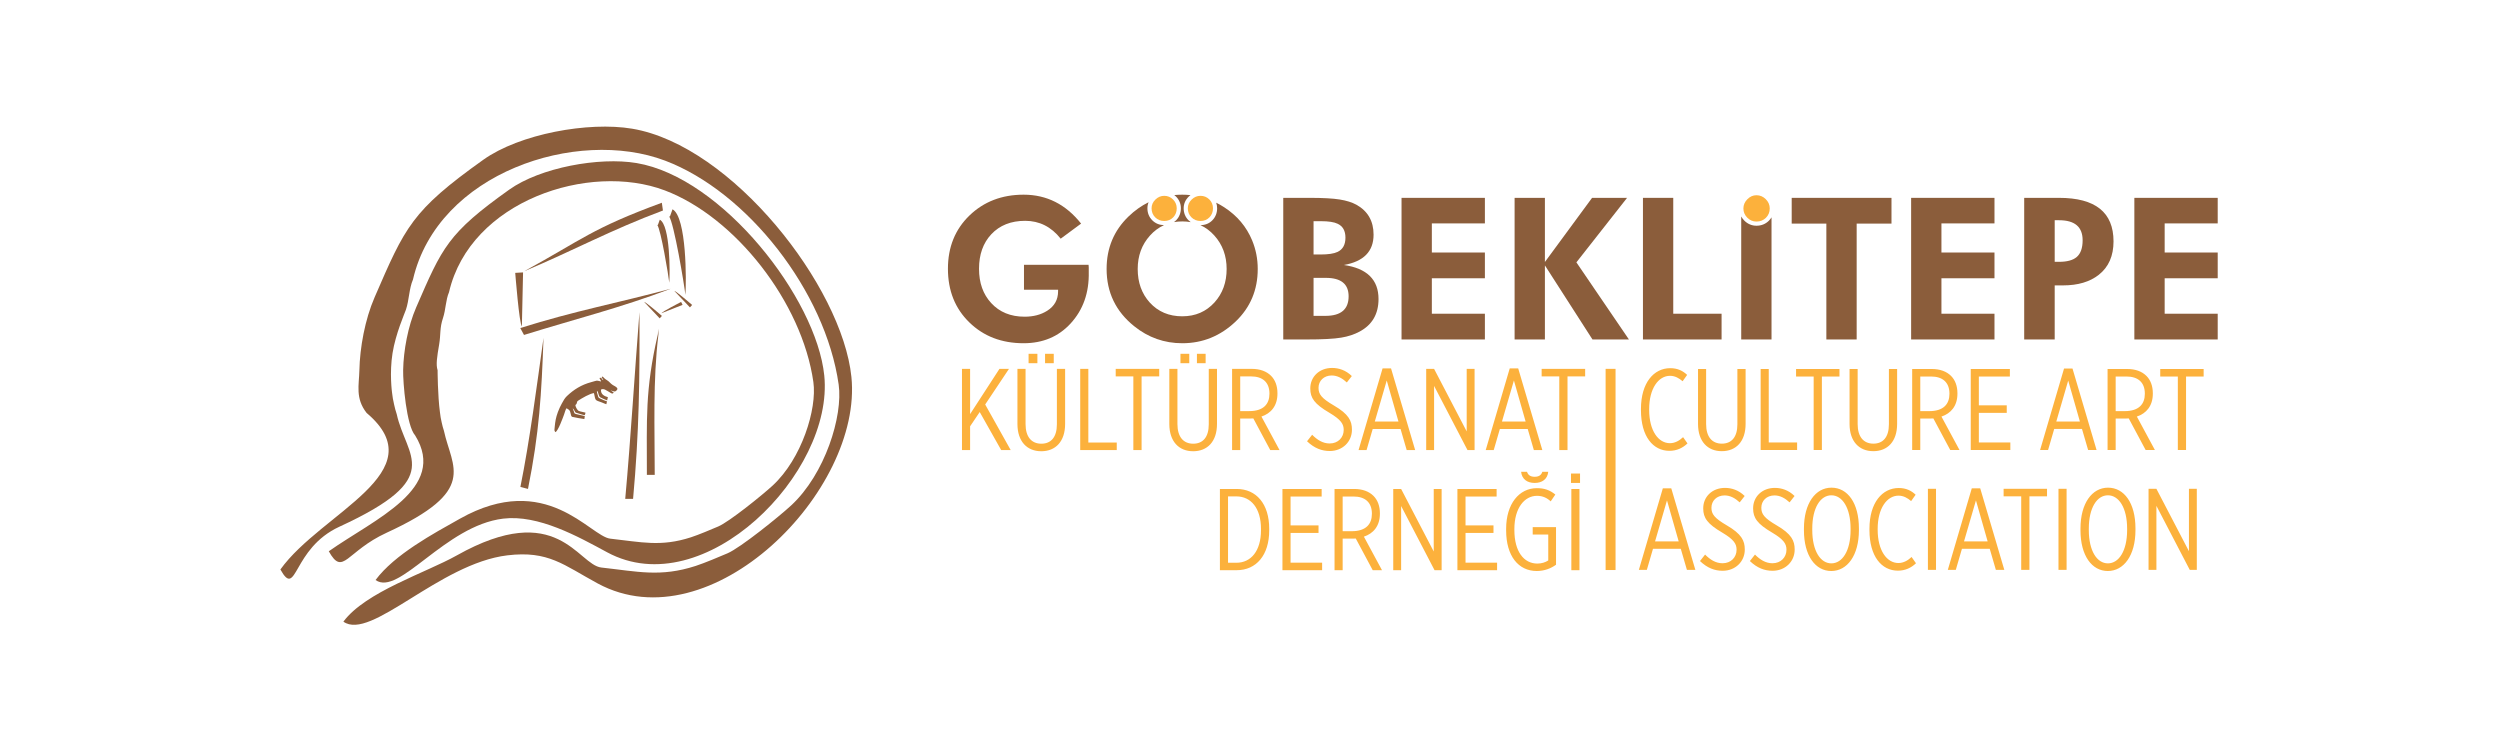<?xml version="1.0" encoding="UTF-8"?>
<!DOCTYPE svg PUBLIC "-//W3C//DTD SVG 1.1//EN" "http://www.w3.org/Graphics/SVG/1.1/DTD/svg11.dtd">
<!-- Creator: CorelDRAW -->
<svg xmlns="http://www.w3.org/2000/svg" xml:space="preserve" width="200mm" height="60mm" version="1.1" style="shape-rendering:geometricPrecision; text-rendering:geometricPrecision; image-rendering:optimizeQuality; fill-rule:evenodd; clip-rule:evenodd"
viewBox="0 0 20000 6000"
 xmlns:xlink="http://www.w3.org/1999/xlink"
 xmlns:xodm="http://www.corel.com/coreldraw/odm/2003">
 <defs>
  <style type="text/css">
   <![CDATA[
    .fil1 {fill:none}
    .fil0 {fill:#8B5D3B}
    .fil2 {fill:#8B5D3B;fill-rule:nonzero}
    .fil3 {fill:#FCB13C;fill-rule:nonzero}
   ]]>
  </style>
 </defs>
 <g id="Katman_x0020_1">
  <g id="_2593877728032">
   <g>
    <g>
     <path class="fil0" d="M5294.69 1621.96c-561.3,206.11 -637.82,294.83 -1101.29,548.11 387.74,-162.86 695.76,-331.58 1110.06,-485.94l-8.77 -62.17z"/>
    </g>
    <path class="fil1" d="M5299.07 1653.05c-66.76,9.41 -476.65,183.69 -555.57,228.98 -110.07,63.18 -222.25,92.93 -327.42,179.6 -25.22,20.79 -162.65,72.41 -222.68,108.44"/>
    <g>
     <path class="fil0" d="M4191.97 2679.58c399.54,-124.28 780.36,-219.51 1173.93,-369.72 -420.88,113.4 -770.21,177.56 -1203.73,314.47l29.8 55.25z"/>
    </g>
    <path class="fil1" d="M4177.07 2651.95c98.75,-53.25 338.66,-86.93 463.15,-136.05 21.24,-8.39 544.07,-150.2 559.72,-151.56 14.96,-1.3 155.11,-55.33 165.96,-54.48"/>
    <g>
     <path class="fil0" d="M5064.63 3990.99c48.68,-532.28 53.74,-964.47 51.03,-1493.9 -39.36,499.24 -68.76,996.9 -113.81,1493.9l62.78 0z"/>
    </g>
    <path class="fil1" d="M5033.24 3990.99c0,-164.9 51.51,-388.7 51.51,-602.26 0,-220.97 1.1,-407.43 15.9,-625.53 6.73,-99.24 15.01,-160.17 15.01,-266.11"/>
    <g>
     <path class="fil0" d="M4223.93 3911.4c90.34,-449.39 108.24,-755.74 124.18,-1208.26 -53.32,382.03 -109.91,819.81 -184.91,1192.29l60.73 15.97z"/>
    </g>
    <path class="fil1" d="M4193.56 3903.41c76.06,-289.14 65.91,-357.43 93.17,-640.09 17.46,-181.01 61.38,-386.2 61.38,-560.18"/>
    <g>
     <path class="fil0" d="M5237.82 3798.84c0.26,-373.33 -15.6,-751.62 29.54,-1121.75 1.86,-15.29 -4.32,-29.96 1.39,-46.87 -7.57,16.43 -2.91,31.23 -6.35,46.08 -102.96,444.5 -87.04,677.1 -87.36,1122.54l62.78 0z"/>
    </g>
    <path class="fil1" d="M5206.43 3798.84c0,-159.6 -5.22,-1036.34 57.42,-1118.99 3.76,-4.94 -1.48,-39.87 4.9,-49.63"/>
    <g>
     <path class="fil0" d="M5358.83 1733.37c-6.09,-3.15 -3.88,-1.51 -7.12,-4.23 40.06,51.32 123.51,554.59 131.35,629.62 8.36,-101.5 10.81,-624.01 -103,-684.48l-21.23 59.09z"/>
    </g>
    <path class="fil1" d="M5369.44 1703.83c23.82,8.66 71.29,173.14 71.29,222.19 0,77.16 16.9,245.58 37.3,318.75 4.99,17.92 5.03,89.71 5.03,113.99"/>
    <g>
     <path class="fil0" d="M5262.67 1800.87c-4.49,-2.33 -2.86,-1.11 -5.26,-3.12 29.52,37.81 91.02,408.67 96.8,463.96 6.16,-74.8 7.96,-459.83 -75.9,-504.39l-15.64 43.55z"/>
    </g>
    <path class="fil1" d="M5270.49 1779.09c17.54,6.39 52.53,127.59 52.53,163.73 0,56.86 12.45,180.97 27.48,234.89 3.68,13.2 3.71,66.11 3.71,84"/>
    <g>
     <path class="fil0" d="M4121.81 2182.95c0.01,0.14 32.49,414.9 53.63,428.32l-0.44 -0.5c-0.73,-0.99 9.92,-425.83 9.49,-431.46l-62.68 3.64z"/>
    </g>
    <path class="fil1" d="M4153.15 2181.13c6.64,114.22 17.83,179.56 17.83,300.87 0,17.13 -6.72,121.63 4.46,129.27"/>
    <g>
     <path class="fil0" d="M5295.36 2527.18c-0.04,-0.04 -132.71,-114.74 -143.02,-112.5l0.28 0.02c0.51,0.08 123.24,130.59 125.03,132.15l17.71 -19.67z"/>
    </g>
    <path class="fil1" d="M5286.51 2537.02c-35.84,-32.27 -58.57,-48.54 -94.52,-84.91 -5.08,-5.13 -34.04,-38.45 -39.65,-37.43"/>
    <g>
     <path class="fil0" d="M5537.14 2439.48c-0.05,-0.04 -132.72,-114.74 -143.03,-112.5l0.28 0.02c0.52,0.08 123.24,130.59 125.04,132.15l17.71 -19.67z"/>
    </g>
    <path class="fil1" d="M5528.28 2449.32c-35.84,-32.27 -58.56,-48.54 -94.52,-84.91 -5.07,-5.13 -34.03,-38.45 -39.65,-37.43"/>
    <path class="fil1" d="M5528.28 2449.32c-35.84,-32.27 -58.56,-48.54 -94.52,-84.91 -5.07,-5.13 -34.03,-38.45 -39.65,-37.43"/>
    <g>
     <path class="fil0" d="M5448.91 2415.16c-0.05,0.03 -155.89,80.48 -157.64,90.88l0.12 -0.25c0.27,-0.44 167.07,-65.79 169.19,-66.87l-11.67 -23.76z"/>
    </g>
    <path class="fil1" d="M5454.75 2427.04c-43.29,21.26 -66.85,36.29 -113.99,56.13 -6.65,2.8 -48.35,17.28 -49.49,22.87"/>
    <path class="fil0" d="M4813.73 3016.41c3.12,14.7 11.35,12.3 12.68,25.13 -19.42,-10.55 -8.21,-24.37 -30.37,-17.62 3.92,13.73 8.85,13.06 12.73,28.02 -44.47,-8.95 -17.81,-11.41 -80.42,5.56 -77.19,20.92 -138.02,58.73 -193.15,111.23 -16.98,16.18 -27.01,34.22 -40.62,59.31 -10.79,19.89 -22.64,43.81 -31.38,68.1 -16.9,46.98 -21.17,73.01 -25.75,121.54 -1.95,20.62 -5.54,25.87 5.58,39.42 21.12,-6.62 60.54,-116.73 69.44,-140.64 5.41,-14.54 11.55,-40.7 19.86,-50.66 5.04,2.68 12.29,7.75 17.1,11.19 21.57,15.41 10.74,50.61 28.96,58.24 6.59,2.75 84.92,15.72 96.55,17.19l3.34 -23.91c-21.37,-5.21 -42.18,-10.19 -63.79,-14.66 -27.53,-5.69 -15.11,-8.66 -33.04,-46.85 6.57,3.17 11.84,14.4 15.59,21.09 7.65,13.63 4.79,11.77 21.43,16.71 18.48,5.48 41.25,14.01 59.48,16.57 3.65,-6.71 4.17,-11.64 5.81,-20.47 -14.84,-4.42 -39.88,-7.66 -53.55,-13.52 -11.75,-5.04 -26.81,-33.03 -27.27,-46.98 20.45,-15.55 5.11,-24.17 22.97,-35.66 30.57,-19.66 91.72,-56.16 125.69,-60.07 14.36,64.7 5.34,53.71 63.95,75.35 12.24,4.52 22.24,10.42 35.4,13.91l4.64 -23.38c-14.79,-3.63 -44.6,-17.19 -59.02,-24.66 -11.85,-6.14 -11.18,-12.4 -14.8,-26.17 -2.61,-9.94 -9.61,-25.2 -5.11,-33.22 14.03,13.96 9.53,43.43 26.33,52.51 15.12,8.16 38.51,17.91 54.32,24.01l5.85 -25.62c-30.67,-8.7 -57.64,-23.68 -55.3,-60.47 22.11,-13 43.43,6.92 77.39,26.1 13.19,7.45 16.35,7.97 24.73,-2.98l-25.53 -17.63c24.31,7.14 35.46,19.25 52.7,-4.77 11.39,-15.88 -22.81,-29.8 -34.81,-37.48 -19.57,-12.5 -26.98,-26.95 -44.1,-37.15 -39.02,-23.22 -32.25,-37.26 -44.51,-26.61z"/>
    <path class="fil0" d="M3551.58 3446.67c-6.91,-20.24 -12.83,-42.59 -17.91,-66.17 -6.12,-26.26 -11.36,-54.29 -13.99,-81.19 -18.21,-134.3 -18.95,-336.84 -18.94,-337.64 -14.24,-44.48 -4.99,-103.92 12.78,-208.24 13.21,-77.49 2.87,-128.33 30.31,-209.13 22.36,-65.77 21.65,-145.5 48.39,-206.88 169.37,-731.51 1121.99,-1042.61 1726.08,-814.21 562.89,212.78 1098.36,895.49 1188.7,1533.21 30.43,214.76 -93.4,613.9 -326.12,828.3 -81.2,74.83 -346.75,289.59 -435.3,327.22 -55.53,23.59 -155.9,66.3 -217.97,86.39 -241.67,78.24 -397.15,38.16 -645.18,10.93 -161.92,-17.77 -511.39,-548.43 -1202.8,-159.75 -211.81,119.07 -523.07,285.94 -675.14,490.62 187.31,134.3 555,-434.92 1021.28,-491.12 281.96,-33.98 598.24,143.23 831.82,269.46 774.9,418.9 1816.14,-635.53 1736.64,-1414.24 -63.15,-618.45 -816.67,-1584.59 -1501.4,-1699.78 -299.01,-50.31 -770.48,35.65 -1018.78,212.53 -491.72,350.23 -535.14,459.45 -744.61,942.11 -65.98,152 -100.99,344.64 -104.19,500.41 -2.04,99.34 25.94,445.47 96.01,523.95 262.45,425.46 -322.23,666.82 -690.91,926.7 115.05,205.32 137.98,0.91 463.75,-148.78 733.08,-336.9 521.73,-517.44 457.51,-814.7l-0.03 0z"/>
    <path class="fil0" d="M3173.51 3312.3c-8.08,-23.65 -14.99,-49.76 -20.93,-77.32 -7.15,-30.67 -13.25,-63.45 -16.33,-94.86 -0.07,-0.6 -21.55,-154.94 4.06,-314.87 24.99,-156.16 96.94,-317.75 106.93,-347.12 26.12,-76.85 25.29,-170.01 56.53,-241.72 197.89,-854.7 1310.93,-1218.19 2016.75,-951.32 657.67,248.61 1283.32,1046.28 1388.88,1791.4 35.54,250.92 -109.14,717.28 -381.04,967.78 -94.89,87.43 -405.15,338.35 -508.62,382.32 -64.87,27.57 -182.14,77.46 -254.67,100.93 -282.36,91.42 -464.02,44.6 -753.82,12.77 -189.19,-20.76 -349.27,-551.12 -1157.1,-96.98 -247.48,139.12 -729.41,290.74 -907.07,529.87 218.84,156.93 766.7,-464.83 1311.5,-530.47 329.42,-39.71 450.75,77.68 723.64,225.18 905.4,489.41 2121.97,-742.54 2029.09,-1652.39 -73.78,-722.59 -954.2,-1851.43 -1754.23,-1986.01 -349.36,-58.78 -900.23,41.65 -1190.34,248.32 -574.52,409.2 -625.25,536.82 -870,1100.76 -77.09,177.6 -118,402.67 -121.73,584.68 -2.39,116.06 -34.31,222.54 57.89,340.16 558.96,473.47 -361.89,794.57 -689.79,1252.44 134.41,239.87 92.16,-167.72 472.78,-342.61 856.54,-393.64 532.69,-553.63 457.68,-900.96l-0.06 0.02z"/>
   </g>
   <g>
    <polygon class="fil2" points="17074.84,2715.76 17074.84,1582.8 17741.67,1582.8 17741.67,1787.21 17317.28,1787.21 17317.28,2020.14 17741.67,2020.14 17741.67,2226.13 17317.28,2226.13 17317.28,2509.77 17741.67,2509.77 17741.67,2715.76 "/>
    <path class="fil2" d="M16193.57 2715.76l0 -1132.96 278.62 0c290.76,0 436.01,116.2 436.01,348.34 0,115.94 -39.08,204.94 -117.52,267 -71.83,56.78 -167.43,85.04 -286.54,85.04l-66.55 0 0 432.58 -244.02 0zm244.02 -621.15l34.86 0c63.91,0 110.66,-12.67 140.76,-38.03 31.96,-27.2 47.8,-72.09 47.8,-134.42 0,-106.96 -62.85,-160.3 -188.56,-160.3l-34.86 0 0 332.75z"/>
    <polygon class="fil2" points="15289.06,2715.76 15289.06,1582.8 15955.89,1582.8 15955.89,1787.21 15531.49,1787.21 15531.49,2020.14 15955.89,2020.14 15955.89,2226.13 15531.49,2226.13 15531.49,2509.77 15955.89,2509.77 15955.89,2715.76 "/>
    <polygon class="fil2" points="14853.3,1788.8 14853.3,2715.76 14610.87,2715.76 14610.87,1788.8 14333.57,1788.8 14333.57,1582.8 15131.92,1582.8 15131.92,1788.8 "/>
    <path class="fil2" d="M13929.78 2715.76l0 -983.98c6.38,11.87 14.66,22.92 24.75,33.07 26.58,26.76 59.52,40.98 97.26,40.98 38.02,0 71.76,-12.93 98.88,-39.69 8.54,-8.43 15.71,-17.56 21.54,-27.3l0 976.92 -242.43 0z"/>
    <polygon class="fil2" points="13143.58,2715.76 13143.58,1582.8 13386.01,1582.8 13386.01,2509.77 13772.64,2509.77 13772.64,2715.76 "/>
    <polygon class="fil2" points="12116.79,2715.76 12116.79,1582.8 12359.23,1582.8 12359.23,2095.93 12736.61,1582.8 13016.55,1582.8 12611.17,2098.84 13031.34,2715.76 12739.78,2715.76 12359.23,2123.14 12359.23,2715.76 "/>
    <polygon class="fil2" points="11212.28,2715.76 11212.28,1582.8 11879.11,1582.8 11879.11,1787.21 11454.71,1787.21 11454.71,2020.14 11879.11,2020.14 11879.11,2226.13 11454.71,2226.13 11454.71,2509.77 11879.11,2509.77 11879.11,2715.76 "/>
    <path class="fil2" d="M10266.04 2715.76l0 -1132.96 212.07 0c105.63,0 185.65,4.49 239.79,13.21 54.14,8.71 98.51,22.71 133.1,41.72 91.64,50.97 137.59,130.99 137.59,239.8 0,133.63 -79.22,214.44 -237.41,242.44 184.6,26.67 277.03,117.52 277.03,272.28 0,119.1 -50.18,205.99 -150.8,260.12 -42.78,23.25 -91.9,39.36 -147.1,48.6 -57.31,9.77 -150.27,14.79 -279.41,14.79l-184.86 0zm242.43 -679.77l54.14 0c63.39,0 109.6,-6.87 138.39,-20.87 41.72,-20.07 62.59,-58.1 62.59,-113.82 0,-54.4 -20.6,-91.38 -61.8,-110.92 -28.26,-14 -73.15,-20.86 -134.69,-20.86l-58.63 0 0 266.47zm0 490.94l95.08 0c123.59,0 185.39,-52.02 185.39,-156.34 0,-98.51 -60.74,-147.63 -182.22,-147.63l-98.25 0 0 303.97z"/>
    <path class="fil3" d="M13947.21 1667.48c0,-27.73 10.56,-52.29 31.69,-73.68 21.13,-21.39 45.42,-31.96 72.89,-31.96 28.52,0 53.34,10.57 74.47,31.69 21.13,21.13 31.69,45.69 31.69,73.95 0,29.84 -10.3,54.93 -30.63,75 -20.34,20.07 -45.43,30.11 -75.53,30.11 -28.26,0 -52.82,-10.3 -73.68,-31.16 -20.6,-20.87 -30.9,-45.43 -30.9,-73.95z"/>
    <path class="fil3" d="M9212.58 1666.42c0,-26.94 10.3,-50.18 30.63,-69.98 20.34,-19.81 43.84,-29.84 70.78,-29.84 27.2,0 50.7,9.77 70.51,29.31 19.54,19.81 29.32,43.31 29.32,70.51 0,28.79 -9.51,53.09 -28.26,72.36 -18.75,19.28 -42.79,29.05 -71.57,29.05 -28.79,0 -53.08,-9.77 -72.36,-29.05 -19.28,-19.27 -29.05,-43.57 -29.05,-72.36z"/>
    <path class="fil3" d="M9502.55 1666.42c0,-26.94 10.3,-50.18 30.63,-69.98 20.34,-19.81 43.84,-29.84 70.78,-29.84 27.73,0 51.5,9.77 70.78,29.05 19.28,19.28 29.05,43.04 29.05,70.77 0,28.79 -9.51,53.09 -28.26,72.36 -18.75,19.28 -42.78,29.05 -71.57,29.05 -28.79,0 -53.08,-9.77 -72.36,-29.05 -19.28,-19.27 -29.05,-43.57 -29.05,-72.36z"/>
    <path class="fil2" d="M9458.45 2530.37c104.84,0 190.67,-37.24 258.01,-111.45 64.44,-71.57 96.66,-160.57 96.66,-267 0,-105.11 -32.48,-194.11 -97.45,-266.73 -33.09,-37.1 -70.56,-65.15 -112.35,-84.12l0.64 0c36.73,0 69.71,-12.7 95.4,-39.11 25.46,-26.18 37.67,-59.12 37.67,-95.54 0,-15.81 -2.49,-30.87 -7.42,-44.95 21.65,10.83 42.97,23.03 63.97,36.6 103.52,67.08 178,155.29 223.42,264.62 29.84,72.1 44.9,148.42 44.9,228.97 0,167.7 -58.9,307.66 -176.42,420.17 -121.74,115.93 -264.09,174.03 -427.03,174.03 -143.67,0 -272.28,-45.42 -385.05,-136.27 -147.1,-118.05 -220.52,-270.69 -220.52,-457.93 0,-167.17 58.37,-306.88 174.83,-419.38 49.79,-48.05 103.49,-86.19 161.09,-114.45 -6.21,14.99 -9.46,31.23 -9.46,48.59 0,36.74 12.69,69.77 38.78,95.87 25.67,25.66 58.04,38.36 94.04,38.77 -41.84,18.84 -79.28,46.62 -112.26,83.34 -65.49,72.62 -98.24,161.88 -98.24,267.52 0,108.02 32.22,197.28 96.66,268.58 66.81,73.16 153.43,109.87 260.13,109.87zm67.2 -753.25c-21.49,-3.83 -43.89,-5.75 -67.2,-5.75 -22.95,0 -45.03,1.82 -66.22,5.45 6.02,-4.35 11.75,-9.3 17.16,-14.86 25.46,-26.18 37.67,-59.12 37.67,-95.54 0,-36.32 -13.36,-68.32 -39.05,-94.01 -4.35,-4.35 -8.87,-8.33 -13.56,-11.97 20.94,-1.99 42.28,-2.99 64,-2.99 21.97,0 43.67,1.13 65.11,3.4 -4.68,3.6 -9.2,7.52 -13.57,11.77 -26.18,25.51 -40.68,57.13 -40.68,93.8 0,36.74 12.69,69.77 38.79,95.87 5.55,5.55 11.41,10.49 17.55,14.83z"/>
    <path class="fil2" d="M8191.86 2118.38l516.57 0 1.58 21.66 0 35.65c3.7,165.59 -44.89,302.91 -145.25,412.25 -96.92,105.37 -222.36,157.92 -375.8,157.92 -175.36,0 -320.08,-55.45 -434.17,-166.64 -114.35,-111.18 -171.39,-254.32 -171.39,-429.15 0,-173.24 57.57,-315.32 172.45,-426.24 115.14,-110.92 259.6,-166.38 433.37,-166.38 184.07,0 337.25,77.12 459.52,231.35l-163.21 120.69c-75.79,-95.34 -170.6,-142.88 -284.16,-142.88 -113.56,0 -203.88,35.92 -270.96,107.49 -65.49,69.72 -98.24,161.89 -98.24,276.24 0,112.5 32.48,203.88 97.45,274.12 66.55,72.63 155.81,109.08 267.26,109.08 70.51,0 130.73,-15.85 180.37,-47.28 58.37,-36.71 87.42,-88.73 87.42,-155.81l0 -12.41 -272.81 0 0 -199.66z"/>
    <polygon class="fil3" points="12924.39,2950.8 12924.39,4560.22 12844.92,4560.22 12844.92,2950.8 "/>
    <path class="fil3" d="M7695.85 3600.7l64.96 0 0 -190.28 77.03 -114.17 171.72 304.45 76.11 0 -204.19 -364.77 190.26 -284.97 -76.11 0 -234.82 362 0 -362 -64.96 0 0 649.74zm664.58 -695.22l69.6 0 0 -75.19 -69.6 0 0 75.19zm-131.8 0l70.53 0 0 -75.19 -70.53 0 0 75.19zm101.16 704.5c115.09,0 191.2,-77.97 191.2,-219.05l0 -439.97 -65.88 0 0 443.67c0,103.05 -47.34,155.03 -124.37,155.03 -77.98,0 -126.26,-53.84 -126.26,-156.87l0 -441.83 -64.97 0 0 440.89c0,140.16 77.06,218.13 190.28,218.13zm311.9 -9.28l292.36 0 0 -60.32 -227.39 0 0 -589.42 -64.97 0 0 649.74zm425.12 0l65.89 0 0 -589.41 141.1 0 0 -60.33 -348.09 0 0 60.33 141.1 0 0 589.41zm508.63 -695.22l69.61 0 0 -75.19 -69.61 0 0 75.19zm-131.79 0l70.53 0 0 -75.19 -70.53 0 0 75.19zm101.16 704.5c115.09,0 191.2,-77.97 191.2,-219.05l0 -439.97 -65.88 0 0 443.67c0,103.05 -47.35,155.03 -124.38,155.03 -77.97,0 -126.25,-53.84 -126.25,-156.87l0 -441.83 -64.97 0 0 440.89c0,140.16 77.06,218.13 190.28,218.13zm311.9 -9.28l64.96 0 0 -252.47 79.81 0c8.37,0 16.71,0 25.08,-0.92l135.52 253.39 74.25 0 -144.81 -268.26c75.2,-25.04 128.1,-84.45 128.1,-183.77l0 -2.78c0,-59.41 -18.57,-106.75 -51.04,-139.25 -36.22,-36.19 -88.18,-55.68 -155.03,-55.68l-156.84 0 0 649.74zm64.96 -311.87l0 -277.54 87.24 0c90.04,0 146.66,45.48 146.66,137.38l0 0.92c0,81.69 -46.4,139.24 -161.51,139.24l-72.39 0zm716.54 319.29c101.19,0 177.3,-73.33 177.3,-169.85l0 -0.94c0,-70.53 -25.99,-124.37 -143.86,-193.06 -100.27,-58.47 -123.45,-90.96 -123.45,-141.08l0 -0.92c0,-54.76 41.75,-98.41 105.8,-98.41 44.56,0 84.48,22.3 120.67,55.71l39.92 -51.06c-48.28,-47.34 -104.91,-64.97 -157.81,-64.97 -103.02,0 -174.49,71.47 -174.49,163.37l0 1.84c0,75.19 33.41,123.45 152.22,193.06 95.6,56.63 115.09,91.9 115.09,137.38l0 0.94c0,59.38 -44.54,107.67 -112.31,107.67 -55.68,0 -100.24,-29.72 -140.16,-69.61l-40.83 51.96c59.4,56.62 118.81,77.97 181.91,77.97zm230.2 -7.42l64.05 0 49.2 -168.93 222.75 0 49.2 168.93 67.75 0 -193.06 -653.46 -67.75 0 -192.14 653.46zm129.96 -228.34l95.6 -328.58 93.74 328.58 -189.34 0zm411.19 228.34l63.11 0 0 -513.3 267.31 513.3 56.62 0 0 -649.74 -63.1 0 0 500.29 -260.83 -500.29 -63.11 0 0 649.74zm476.16 0l64.05 0 49.2 -168.93 222.76 0 49.2 168.93 67.75 0 -193.07 -653.46 -67.74 0 -192.15 653.46zm129.96 -228.34l95.6 -328.58 93.74 328.58 -189.34 0zm458.54 228.34l65.88 0 0 -589.41 141.11 0 0 -60.33 -348.1 0 0 60.33 141.11 0 0 589.41zm-2714.95 960.81l134.57 0c155.95,0 259.89,-119.73 259.89,-318.37l0 -12.99c0,-199.56 -103.94,-318.37 -259.89,-318.37l-134.57 0 0 649.73zm131.79 -590.33c116.03,0 196.79,93.74 196.79,259.89l0 11.15c0,166.15 -80.76,259.89 -196.79,259.89l-66.82 0 0 -530.93 66.82 0zm368.5 590.33l317.43 0 0 -60.32 -252.46 0 0 -237.62 223.69 0 0 -60.35 -223.69 0 0 -231.12 248.74 0 0 -60.32 -313.71 0 0 649.73zm416.76 0l64.96 0 0 -252.46 79.81 0c8.37,0 16.71,0 25.08,-0.92l135.52 253.38 74.25 0 -144.81 -268.25c75.2,-25.05 128.1,-84.46 128.1,-183.78l0 -2.78c0,-59.4 -18.57,-106.75 -51.04,-139.24 -36.22,-36.2 -88.18,-55.68 -155.03,-55.68l-156.84 0 0 649.73zm64.96 -311.87l0 -277.54 87.24 0c90.04,0 146.66,45.48 146.66,137.38l0 0.92c0,81.7 -46.4,139.24 -161.51,139.24l-72.39 0zm404.7 311.87l63.1 0 0 -513.3 267.31 513.3 56.63 0 0 -649.73 -63.11 0 0 500.29 -260.83 -500.29 -63.1 0 0 649.73zm513.29 0l317.44 0 0 -60.32 -252.47 0 0 -237.62 223.7 0 0 -60.35 -223.7 0 0 -231.12 248.74 0 0 -60.32 -313.71 0 0 649.73zm618.16 -697.99c59.41,0 102.11,-29.72 108.61,-89.12l-47.34 0c-8.37,26.93 -28.77,39.92 -61.27,39.92 -32.49,0 -52.9,-12.99 -61.26,-39.92l-47.35 0c6.51,59.4 49.21,89.12 108.61,89.12zm16.71 704.5c62.19,0 114.17,-21.35 154.09,-50.12l0 -300.75 -186.59 0 0 59.4 124.4 0 0 206.99c-22.29,14.84 -52.93,25.07 -87.26,25.07 -106.74,0 -183.77,-94.68 -183.77,-268.25l0 -8.34c0,-166.16 79.81,-265.48 180.99,-265.48 47.34,0 82.59,18.57 109.53,44.56l37.11 -54.76c-44.53,-36.2 -88.18,-51.07 -147.58,-51.07 -142,0 -245.96,125.32 -245.96,325.8l0 12.07c0,205.12 98.38,324.88 245.04,324.88zm276.6 -6.51l64.96 0 0 -649.73 -64.96 0 0 649.73zm-2.78 -697.99l72.38 0 0 -75.2 -72.38 0 0 75.2z"/>
    <path class="fil3" d="M13355.44 3606.63c59.26,0 106.5,-23.13 144.46,-59.25l-35.18 -50.03c-30.56,28.73 -65.76,48.16 -105.58,48.16 -91.68,0 -165.75,-99.07 -165.75,-266.69l0 -6.5c0,-163.89 74.07,-265.77 166.67,-265.77 39.82,0 72.24,18.51 100.94,43.51l36.12 -50.91c-34.26,-32.42 -75.94,-53.72 -135.2,-53.72 -130.58,0 -234.29,115.75 -234.29,325.97l0 10.18c0,211.16 97.24,325.05 227.81,325.05zm418.57 2.78c114.84,0 190.8,-77.77 190.8,-218.55l0 -438.95 -65.76 0 0 442.67c0,102.77 -47.24,154.63 -124.12,154.63 -77.78,0 -125.94,-53.69 -125.94,-156.49l0 -440.81 -64.81 0 0 439.89c0,139.84 76.85,217.61 189.83,217.61zm311.2 -9.26l291.69 0 0 -60.2 -226.87 0 0 -588.04 -64.82 0 0 648.24zm424.13 0l65.74 0 0 -588.04 140.75 0 0 -60.2 -347.27 0 0 60.2 140.78 0 0 588.04zm476.91 9.26c114.84,0 190.78,-77.77 190.78,-218.55l0 -438.95 -65.76 0 0 442.67c0,102.77 -47.22,154.63 -124.1,154.63 -77.78,0 -125.94,-53.69 -125.94,-156.49l0 -440.81 -64.82 0 0 439.89c0,139.84 76.86,217.61 189.84,217.61zm311.18 -9.26l64.81 0 0 -251.89 79.64 0c8.34,0 16.68,0 25,-0.92l135.22 252.81 74.07 0 -144.45 -267.63c75,-25 127.8,-84.28 127.8,-183.36l0 -2.78c0,-59.25 -18.55,-106.49 -50.94,-138.92 -36.12,-36.09 -87.98,-55.55 -154.66,-55.55l-156.49 0 0 648.24zm64.81 -311.15l0 -276.89 87.06 0c89.82,0 146.32,45.38 146.32,137.05l0 0.92c0,81.5 -46.32,138.92 -161.14,138.92l-72.24 0zm403.78 311.15l316.71 0 0 -60.2 -251.9 0 0 -237.07 223.18 0 0 -60.18 -223.18 0 0 -230.59 248.17 0 0 -60.2 -312.98 0 0 648.24zm554.7 0l63.88 0 49.1 -168.53 222.25 0 49.08 168.53 67.6 0 -192.61 -651.94 -67.63 0 -191.67 651.94zm129.64 -227.81l95.37 -327.81 93.54 327.81 -188.91 0zm410.25 227.81l64.82 0 0 -251.89 79.63 0c8.34,0 16.68,0 25,-0.92l135.22 252.81 74.08 0 -144.46 -267.63c75,-25 127.8,-84.28 127.8,-183.36l0 -2.78c0,-59.25 -18.54,-106.49 -50.94,-138.92 -36.12,-36.09 -87.98,-55.55 -154.66,-55.55l-156.49 0 0 648.24zm64.82 -311.15l0 -276.89 87.06 0c89.81,0 146.31,45.38 146.31,137.05l0 0.92c0,81.5 -46.32,138.92 -161.14,138.92l-72.23 0zm497.31 311.15l65.73 0 0 -588.04 140.76 0 0 -60.2 -347.27 0 0 60.2 140.78 0 0 588.04zm-4311.77 958.61l63.87 0 49.11 -168.54 222.25 0 49.08 168.54 67.6 0 -192.62 -651.95 -67.62 0 -191.67 651.95zm129.63 -227.82l95.38 -327.81 93.54 327.81 -188.92 0zm540.83 235.22c100.94,0 176.9,-73.16 176.9,-169.46l0 -0.94c0,-70.38 -25.91,-124.07 -143.56,-192.62 -100.02,-58.33 -123.15,-90.75 -123.15,-140.75l0 -0.92c0,-54.64 41.65,-98.16 105.55,-98.16 44.46,0 84.28,22.22 120.43,55.56l39.82 -50.94c-48.16,-47.22 -104.69,-64.82 -157.47,-64.82 -102.8,0 -174.09,71.3 -174.09,162.98l0 1.86c0,75.02 33.34,123.15 151.87,192.61 95.38,56.51 114.87,91.68 114.87,137.06l0 0.92c0,59.28 -44.49,107.44 -112.08,107.44 -55.56,0 -100.02,-29.64 -139.84,-69.46l-40.76 51.86c59.28,56.48 118.53,77.78 181.51,77.78zm399.16 0c100.94,0 176.87,-73.16 176.87,-169.46l0 -0.94c0,-70.38 -25.91,-124.07 -143.53,-192.62 -100.02,-58.33 -123.16,-90.75 -123.16,-140.75l0 -0.92c0,-54.64 41.66,-98.16 105.56,-98.16 44.46,0 84.28,22.22 120.4,55.56l39.82 -50.94c-48.16,-47.22 -104.66,-64.82 -157.44,-64.82 -102.8,0 -174.1,71.3 -174.1,162.98l0 1.86c0,75.02 33.34,123.15 151.88,192.61 95.38,56.51 114.84,91.68 114.84,137.06l0 0.92c0,59.28 -44.46,107.44 -112.06,107.44 -55.56,0 -100.02,-29.64 -139.84,-69.46l-40.76 51.86c59.28,56.48 118.54,77.78 181.52,77.78zm469.51 1.86c127.79,0 221.31,-124.1 221.31,-326.89l0 -13.91c0,-203.73 -90.73,-325.97 -219.48,-325.97 -127.79,0 -220.39,125.02 -220.39,326.89l0 13.91c0,203.73 91.68,325.97 218.56,325.97zm0.92 -61.12c-87.06,0 -152.8,-99.1 -152.8,-266.72l0 -11.09c0,-167.62 65.74,-266.72 152.8,-266.72 87.06,0 153.71,99.1 153.71,266.72l0 11.09c0,167.62 -66.65,266.72 -153.71,266.72zm532.48 58.34c59.26,0 106.5,-23.14 144.46,-59.26l-35.18 -50.02c-30.56,28.72 -65.76,48.16 -105.58,48.16 -91.67,0 -165.75,-99.08 -165.75,-266.69l0 -6.51c0,-163.89 74.08,-265.77 166.67,-265.77 39.82,0 72.24,18.52 100.94,43.52l36.12 -50.92c-34.26,-32.42 -75.94,-53.72 -135.2,-53.72 -130.57,0 -234.29,115.76 -234.29,325.98l0 10.17c0,211.16 97.24,325.06 227.81,325.06zm239.84 -6.48l64.84 0 0 -648.25 -64.84 0 0 648.25zm159.3 0l63.87 0 49.1 -168.54 222.26 0 49.08 168.54 67.59 0 -192.61 -651.95 -67.62 0 -191.67 651.95zm129.63 -227.82l95.38 -327.81 93.54 327.81 -188.92 0zm457.49 227.82l65.74 0 0 -588.05 140.75 0 0 -60.2 -347.27 0 0 60.2 140.78 0 0 588.05zm298.17 0l64.84 0 0 -648.25 -64.84 0 0 648.25zm394.52 9.26c127.79,0 221.31,-124.1 221.31,-326.89l0 -13.91c0,-203.73 -90.74,-325.97 -219.48,-325.97 -127.8,0 -220.39,125.02 -220.39,326.89l0 13.91c0,203.73 91.68,325.97 218.56,325.97zm0.91 -61.12c-87.06,0 -152.79,-99.1 -152.79,-266.72l0 -11.09c0,-167.62 65.73,-266.72 152.79,-266.72 87.06,0 153.72,99.1 153.72,266.72l0 11.09c0,167.62 -66.66,266.72 -153.72,266.72zm325.06 51.86l62.95 0 0 -512.11 266.72 512.11 56.47 0 0 -648.25 -62.95 0 0 499.15 -260.24 -499.15 -62.95 0 0 648.25z"/>
   </g>
  </g>
 </g>
</svg>

